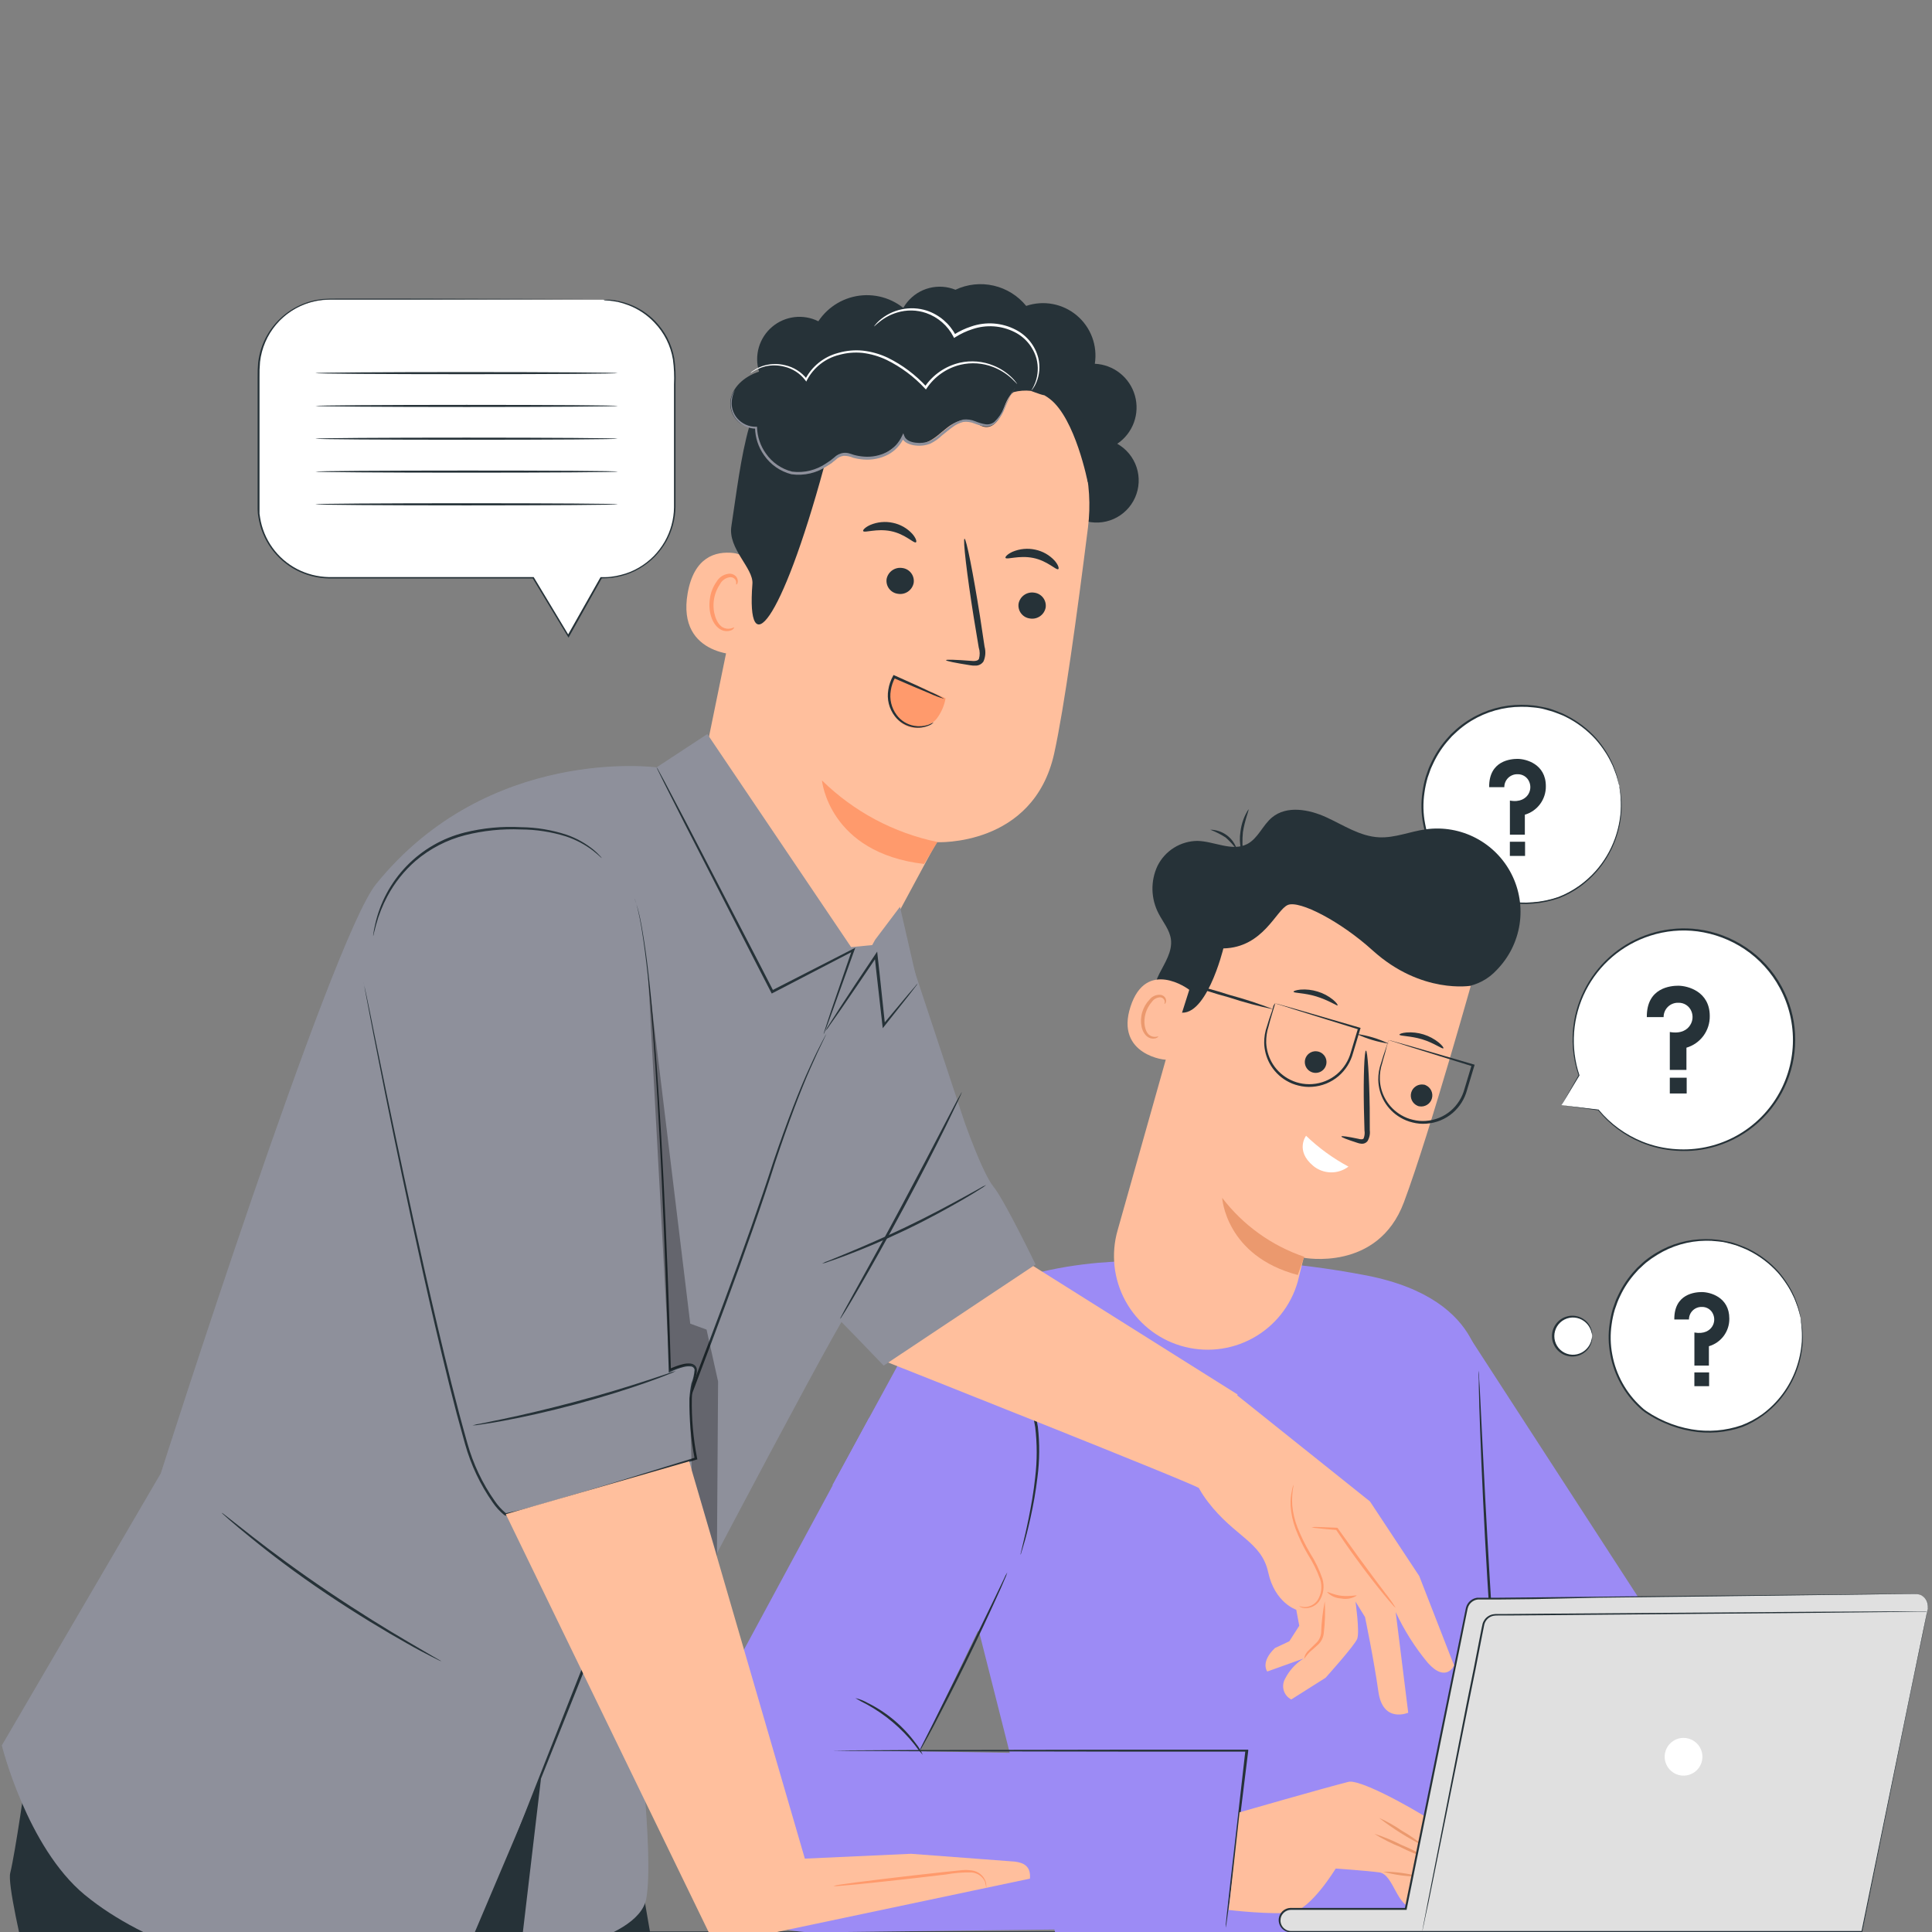 <?xml version="1.0" encoding="UTF-8"?> <svg xmlns="http://www.w3.org/2000/svg" width="300" height="300" viewBox="0 0 300 300" fill="none"><rect x="0" y="0" width="300" height="300" fill="#808080" stroke="none"/><g clip-path="url(#clip0_2412_4391)"><path d="M300.279 300.07C300.279 300.165 233.049 300.235 150.146 300.235C67.243 300.235 0 300.158 0 300.07C0 299.981 67.23 299.905 150.146 299.905C233.061 299.905 300.279 299.975 300.279 300.07Z" fill="#263238"></path><path d="M242.455 171.603L245.189 166.947C243.81 162.884 244 158.452 245.723 154.522C247.446 150.592 250.576 147.449 254.499 145.71C258.421 143.971 262.853 143.762 266.921 145.124C270.99 146.486 274.403 149.321 276.488 153.071C278.573 156.821 279.179 161.216 278.189 165.391C277.198 169.566 274.682 173.219 271.135 175.633C267.587 178.047 263.265 179.047 259.018 178.436C254.771 177.825 250.906 175.648 248.182 172.332L242.455 171.603Z" fill="white"></path><path d="M242.455 171.602L242.804 171.666L243.888 171.818L248.176 172.414C248.195 172.416 248.214 172.411 248.23 172.399C248.245 172.387 248.255 172.37 248.258 172.351C248.262 172.336 248.262 172.321 248.258 172.307L248.132 172.383C249.94 174.622 252.286 176.367 254.95 177.457C256.664 178.162 258.484 178.578 260.335 178.687C262.426 178.833 264.527 178.592 266.531 177.977C268.978 177.23 271.229 175.948 273.12 174.225C275.011 172.502 276.496 170.381 277.467 168.014C278.438 165.647 278.871 163.094 278.735 160.539C278.599 157.984 277.897 155.491 276.679 153.241C275.349 150.76 273.425 148.646 271.079 147.089C268.844 145.597 266.297 144.64 263.633 144.292C259.211 143.742 254.748 144.917 251.171 147.574C247.594 150.231 245.179 154.164 244.428 158.556C243.948 161.384 244.188 164.287 245.125 166.998V166.941C244.256 168.463 243.584 169.636 243.115 170.448L242.614 171.336C242.499 171.533 242.455 171.628 242.455 171.628C242.455 171.628 242.525 171.526 242.652 171.323L243.191 170.429L245.252 167.011C245.257 167.002 245.259 166.992 245.259 166.982C245.259 166.972 245.257 166.962 245.252 166.953C244.539 164.809 244.259 162.544 244.427 160.29C244.596 158.037 245.21 155.839 246.234 153.824C247.258 151.81 248.672 150.018 250.393 148.554C252.115 147.09 254.11 145.982 256.263 145.294C258.623 144.535 261.122 144.305 263.582 144.622C266.19 144.971 268.684 145.911 270.876 147.368C273.173 148.899 275.058 150.973 276.362 153.406C277.805 156.074 278.508 159.081 278.396 162.112C278.285 165.144 277.364 168.091 275.729 170.646C274.094 173.202 271.804 175.273 269.098 176.644C266.392 178.016 263.369 178.638 260.341 178.446C258.517 178.346 256.721 177.948 255.026 177.266C252.386 176.202 250.051 174.497 248.233 172.307C248.226 172.299 248.218 172.294 248.208 172.29C248.199 172.286 248.189 172.284 248.179 172.284C248.169 172.284 248.159 172.286 248.15 172.29C248.141 172.294 248.132 172.299 248.125 172.307C248.116 172.319 248.111 172.335 248.111 172.351C248.111 172.367 248.116 172.382 248.125 172.395L248.201 172.294L243.958 171.793L242.848 171.666L242.455 171.602Z" fill="#263238"></path><path d="M255.717 157.934H258.324C258.322 157.637 258.38 157.342 258.495 157.068C258.609 156.794 258.778 156.545 258.99 156.338C259.203 156.13 259.455 155.967 259.731 155.859C260.008 155.751 260.304 155.699 260.601 155.708C261.04 155.691 261.473 155.812 261.84 156.053C262.207 156.294 262.49 156.643 262.65 157.052C262.787 157.394 262.842 157.764 262.809 158.131C262.776 158.499 262.656 158.853 262.459 159.164C262.022 159.894 261.051 160.56 259.288 160.249V166.135H261.87V162.685C262.929 162.375 263.858 161.725 264.512 160.836C265.166 159.946 265.51 158.867 265.491 157.763C265.491 153.957 262.066 153.063 260.601 153.063C259.485 153.063 255.667 153.329 255.717 157.934Z" fill="#263238"></path><path d="M261.907 167.347H259.287V169.795H261.907V167.347Z" fill="#263238"></path><path d="M279.596 204.698C279.139 202.347 278.124 200.141 276.639 198.264C275.153 196.386 273.239 194.892 271.057 193.906C268.875 192.92 266.489 192.471 264.098 192.597C261.707 192.723 259.381 193.42 257.315 194.629C255.248 195.839 253.502 197.526 252.221 199.549C250.941 201.572 250.164 203.872 249.955 206.258C249.747 208.643 250.113 211.043 251.022 213.258C251.932 215.473 253.359 217.437 255.184 218.987C255.254 219.05 255.328 219.107 255.406 219.158C258.899 221.595 263.164 222.665 267.394 222.165C268.762 222.004 270.097 221.631 271.351 221.061C274.34 219.627 276.77 217.244 278.261 214.284C279.753 211.324 280.222 207.953 279.596 204.698Z" fill="white"></path><path d="M279.597 204.698C279.62 204.775 279.637 204.853 279.648 204.932C279.68 205.104 279.724 205.338 279.775 205.636C279.907 206.541 279.956 207.456 279.921 208.37C279.738 211.769 278.425 215.011 276.191 217.579C275.45 218.421 274.619 219.178 273.711 219.837C272.732 220.552 271.667 221.14 270.54 221.588C267.991 222.466 265.262 222.684 262.606 222.222C261.172 221.973 259.774 221.546 258.445 220.954C257.757 220.66 257.09 220.321 256.447 219.939C256.117 219.755 255.813 219.546 255.477 219.336C255.154 219.117 254.853 218.869 254.576 218.594C252.215 216.407 250.626 213.515 250.048 210.349C249.739 208.758 249.704 207.125 249.946 205.522C250.056 204.738 250.221 203.962 250.441 203.201L250.834 202.097C250.955 201.729 251.151 201.387 251.303 201.032C251.955 199.659 252.81 198.393 253.84 197.277L254.215 196.865L254.621 196.491C254.893 196.243 255.147 195.983 255.432 195.761C255.992 195.309 256.583 194.898 257.202 194.531C259.511 193.135 262.159 192.4 264.857 192.406C265.476 192.398 266.095 192.432 266.709 192.507C267.312 192.571 267.895 192.723 268.473 192.825C269.05 192.926 269.582 193.142 270.109 193.332C270.635 193.522 271.143 193.732 271.612 193.966C273.338 194.832 274.885 196.015 276.172 197.455C276.685 198.054 277.153 198.69 277.574 199.357C277.934 199.912 278.252 200.493 278.525 201.095C278.654 201.344 278.762 201.603 278.849 201.869C278.944 202.116 279.026 202.351 279.103 202.567C279.237 202.93 279.343 203.303 279.42 203.683C279.489 203.975 279.54 204.203 279.585 204.374C279.605 204.453 279.62 204.534 279.629 204.615C279.596 204.54 279.57 204.461 279.553 204.381C279.502 204.216 279.439 203.987 279.356 203.696C279.269 203.321 279.152 202.954 279.007 202.598C278.931 202.389 278.843 202.161 278.747 201.913C278.655 201.651 278.54 201.396 278.405 201.152C278.128 200.557 277.806 199.985 277.441 199.44C277.017 198.785 276.546 198.162 276.033 197.575C274.748 196.173 273.215 195.02 271.511 194.176C271.048 193.928 270.528 193.763 270.026 193.541C269.525 193.319 268.961 193.218 268.409 193.053C267.857 192.888 267.274 192.806 266.678 192.755C266.074 192.678 265.466 192.646 264.857 192.66C262.195 192.69 259.591 193.449 257.329 194.854C256.727 195.217 256.151 195.619 255.604 196.059C255.325 196.281 255.077 196.541 254.811 196.782L254.411 197.15L254.05 197.556C253.045 198.65 252.213 199.89 251.582 201.235C251.411 201.575 251.258 201.924 251.126 202.281L250.745 203.359C250.526 204.103 250.362 204.862 250.257 205.63C250.022 207.199 250.056 208.797 250.358 210.355C250.931 213.449 252.488 216.274 254.798 218.41C255.063 218.673 255.352 218.911 255.661 219.121C255.971 219.324 256.295 219.533 256.606 219.717C257.241 220.088 257.898 220.423 258.572 220.719C259.88 221.288 261.251 221.699 262.656 221.943C265.265 222.392 267.944 222.174 270.445 221.309C271.569 220.879 272.634 220.31 273.616 219.615C276.042 217.838 277.88 215.375 278.893 212.543C279.377 211.19 279.675 209.778 279.781 208.345C279.827 207.437 279.8 206.527 279.699 205.624L279.604 204.92C279.594 204.846 279.592 204.772 279.597 204.698Z" fill="#263238"></path><path d="M259.985 204.888H262.262C262.261 204.628 262.312 204.371 262.412 204.131C262.513 203.891 262.66 203.674 262.846 203.493C263.031 203.311 263.252 203.169 263.494 203.074C263.735 202.979 263.994 202.934 264.253 202.94C264.636 202.926 265.014 203.032 265.334 203.244C265.654 203.455 265.899 203.762 266.036 204.12C266.156 204.419 266.205 204.741 266.178 205.062C266.15 205.383 266.047 205.693 265.877 205.966C265.49 206.6 264.608 207.184 263.105 206.911V212.048H265.357V209.042C266.284 208.772 267.097 208.205 267.67 207.428C268.243 206.651 268.544 205.707 268.528 204.742C268.528 201.406 265.534 200.632 264.26 200.632C263.277 200.632 259.94 200.867 259.985 204.888Z" fill="#263238"></path><path d="M265.391 213.108H263.102V215.245H265.391V213.108Z" fill="#263238"></path><path d="M247.244 207.469C247.245 208.071 247.068 208.659 246.735 209.159C246.401 209.66 245.927 210.05 245.372 210.281C244.816 210.512 244.205 210.573 243.615 210.456C243.025 210.339 242.483 210.049 242.058 209.624C241.633 209.199 241.343 208.657 241.226 208.067C241.109 207.477 241.17 206.865 241.4 206.31C241.631 205.755 242.022 205.28 242.522 204.947C243.023 204.614 243.611 204.436 244.212 204.438C245.016 204.438 245.788 204.757 246.356 205.325C246.925 205.894 247.244 206.665 247.244 207.469Z" fill="white"></path><path d="M247.244 207.469C247.212 207.469 247.244 207.203 247.085 206.746C246.9 206.108 246.51 205.549 245.975 205.154C245.545 204.834 245.035 204.639 244.5 204.591C243.966 204.544 243.429 204.647 242.949 204.887C242.47 205.128 242.067 205.497 241.785 205.954C241.503 206.41 241.354 206.936 241.354 207.472C241.354 208.009 241.503 208.535 241.785 208.991C242.067 209.448 242.47 209.817 242.949 210.058C243.429 210.298 243.966 210.401 244.5 210.353C245.035 210.306 245.545 210.111 245.975 209.791C246.51 209.396 246.9 208.837 247.085 208.199C247.218 207.742 247.212 207.469 247.244 207.469C247.276 207.469 247.244 207.539 247.244 207.666C247.248 207.856 247.229 208.045 247.187 208.23C247.038 208.923 246.65 209.541 246.09 209.975C245.674 210.303 245.182 210.52 244.659 210.605C244.136 210.691 243.601 210.642 243.102 210.463C242.483 210.245 241.948 209.84 241.569 209.304C241.19 208.769 240.986 208.129 240.986 207.472C240.986 206.816 241.19 206.176 241.569 205.641C241.948 205.105 242.483 204.7 243.102 204.482C243.601 204.303 244.136 204.254 244.659 204.34C245.182 204.425 245.674 204.642 246.09 204.97C246.65 205.404 247.038 206.022 247.187 206.715C247.229 206.9 247.248 207.089 247.244 207.279C247.263 207.387 247.257 207.469 247.244 207.469Z" fill="#263238"></path><path d="M251.455 122.029C250.981 119.608 249.935 117.335 248.402 115.401C246.87 113.466 244.896 111.927 242.647 110.912C240.398 109.897 237.938 109.436 235.474 109.567C233.01 109.697 230.613 110.416 228.484 111.663C226.354 112.91 224.555 114.649 223.236 116.735C221.916 118.82 221.116 121.191 220.901 123.649C220.686 126.107 221.063 128.581 222 130.864C222.937 133.147 224.408 135.172 226.288 136.769L226.516 136.947C230.115 139.461 234.512 140.565 238.872 140.049C240.284 139.883 241.662 139.498 242.956 138.907C246.038 137.427 248.543 134.969 250.081 131.916C251.618 128.863 252.101 125.386 251.455 122.029Z" fill="white"></path><path d="M251.455 122.029C251.482 122.11 251.501 122.193 251.512 122.277C251.544 122.454 251.582 122.695 251.639 123C251.775 123.932 251.823 124.875 251.785 125.816C251.602 129.327 250.249 132.676 247.941 135.33C247.18 136.192 246.329 136.972 245.404 137.657C244.386 138.391 243.28 138.996 242.113 139.459C239.486 140.372 236.671 140.603 233.931 140.131C232.455 139.884 231.016 139.458 229.643 138.862C228.936 138.556 228.247 138.206 227.582 137.816C227.246 137.619 226.916 137.41 226.586 137.182C226.256 136.958 225.946 136.705 225.66 136.427C223.228 134.174 221.588 131.195 220.986 127.934C220.67 126.295 220.636 124.613 220.884 122.962C220.995 122.153 221.166 121.353 221.398 120.571L221.798 119.429C221.925 119.048 222.121 118.7 222.28 118.332C222.947 116.917 223.826 115.613 224.886 114.463L225.267 114.038L225.686 113.651C225.971 113.397 226.231 113.125 226.529 112.896C227.105 112.43 227.713 112.006 228.349 111.628C230.73 110.19 233.459 109.433 236.24 109.44C236.875 109.434 237.511 109.47 238.142 109.547C238.777 109.611 239.366 109.769 239.956 109.871C240.546 109.972 241.104 110.194 241.65 110.397C242.195 110.6 242.715 110.81 243.197 111.07C244.975 111.964 246.569 113.184 247.897 114.666C248.426 115.281 248.91 115.934 249.343 116.619C249.715 117.191 250.041 117.791 250.32 118.414C250.456 118.673 250.57 118.942 250.662 119.22C250.751 119.473 250.84 119.708 250.922 119.936C251.062 120.31 251.17 120.693 251.246 121.084C251.322 121.382 251.373 121.623 251.417 121.795C251.437 121.876 251.452 121.959 251.462 122.042C251.427 121.966 251.4 121.888 251.379 121.807C251.335 121.63 251.265 121.395 251.182 121.097C251.092 120.712 250.974 120.335 250.827 119.968C250.745 119.746 250.65 119.511 250.555 119.258C250.46 118.986 250.343 118.723 250.206 118.471C249.918 117.859 249.586 117.27 249.21 116.708C248.773 116.039 248.287 115.404 247.758 114.805C246.434 113.357 244.854 112.168 243.096 111.298C242.614 111.044 242.081 110.873 241.561 110.664C241.041 110.454 240.464 110.328 239.899 110.156C239.335 109.985 238.726 109.903 238.111 109.845C237.479 109.771 236.844 109.739 236.208 109.75C233.479 109.758 230.803 110.511 228.47 111.926C227.848 112.306 227.255 112.73 226.694 113.194C226.402 113.423 226.149 113.689 225.87 113.936L225.464 114.317L225.089 114.736C224.055 115.868 223.2 117.151 222.552 118.541C222.4 118.903 222.204 119.245 222.083 119.619C221.963 119.993 221.823 120.361 221.69 120.736C221.465 121.502 221.298 122.284 221.189 123.076C220.946 124.694 220.982 126.341 221.297 127.947C221.881 131.136 223.481 134.05 225.857 136.256C226.132 136.523 226.429 136.767 226.745 136.985C227.068 137.201 227.379 137.41 227.722 137.619C228.375 138.008 229.053 138.353 229.751 138.653C231.097 139.248 232.512 139.675 233.963 139.922C236.652 140.39 239.416 140.171 241.999 139.287C243.144 138.837 244.23 138.249 245.233 137.537C246.159 136.87 247.01 136.104 247.77 135.254C249.071 133.786 250.082 132.086 250.751 130.243C251.254 128.848 251.561 127.39 251.664 125.911C251.714 124.976 251.686 124.038 251.582 123.108C251.538 122.803 251.506 122.562 251.481 122.385C251.455 122.268 251.447 122.148 251.455 122.029Z" fill="#263238"></path><path d="M231.235 122.232H233.588C233.586 121.965 233.638 121.699 233.741 121.452C233.844 121.205 233.995 120.981 234.186 120.793C234.377 120.605 234.604 120.458 234.853 120.36C235.103 120.262 235.369 120.215 235.636 120.222C236.031 120.208 236.42 120.317 236.749 120.534C237.079 120.751 237.333 121.065 237.476 121.433C237.6 121.741 237.65 122.074 237.622 122.404C237.593 122.735 237.486 123.054 237.311 123.336C236.911 123.97 236.042 124.604 234.457 124.313V129.609H236.778V126.507C237.733 126.227 238.569 125.64 239.158 124.838C239.747 124.036 240.056 123.062 240.038 122.067C240.038 118.636 236.956 117.837 235.636 117.837C234.628 117.843 231.19 118.084 231.235 122.232Z" fill="#263238"></path><path d="M236.811 130.706H234.451V132.907H236.811V130.706Z" fill="#263238"></path><path d="M225.965 142.839C225.963 143.457 225.779 144.061 225.435 144.575C225.09 145.088 224.601 145.488 224.03 145.724C223.459 145.959 222.83 146.02 222.224 145.899C221.618 145.778 221.061 145.479 220.625 145.042C220.188 144.604 219.891 144.047 219.771 143.441C219.65 142.834 219.713 142.206 219.95 141.635C220.186 141.064 220.587 140.576 221.101 140.233C221.615 139.889 222.22 139.706 222.838 139.706C223.249 139.706 223.656 139.787 224.036 139.945C224.416 140.102 224.761 140.333 225.051 140.624C225.341 140.915 225.572 141.261 225.728 141.641C225.885 142.021 225.965 142.428 225.965 142.839Z" fill="white"></path><path d="M225.965 142.839C225.933 142.839 225.965 142.56 225.806 142.091C225.615 141.43 225.212 140.85 224.658 140.442C224.214 140.11 223.687 139.909 223.135 139.86C222.583 139.811 222.028 139.917 221.532 140.166C221.037 140.414 220.621 140.795 220.33 141.267C220.039 141.738 219.884 142.282 219.884 142.836C219.884 143.39 220.039 143.933 220.33 144.405C220.621 144.876 221.037 145.258 221.532 145.506C222.028 145.755 222.583 145.86 223.135 145.812C223.687 145.763 224.214 145.562 224.658 145.23C225.208 144.821 225.611 144.245 225.806 143.587C225.939 143.118 225.933 142.833 225.965 142.839C225.996 142.845 225.965 142.902 225.965 143.036C225.97 143.23 225.948 143.424 225.901 143.613C225.751 144.328 225.35 144.967 224.772 145.414C224.344 145.752 223.837 145.975 223.299 146.063C222.761 146.151 222.209 146.1 221.696 145.915C221.06 145.69 220.508 145.273 220.119 144.721C219.729 144.17 219.52 143.511 219.52 142.836C219.52 142.161 219.729 141.502 220.119 140.95C220.508 140.399 221.06 139.982 221.696 139.757C222.21 139.574 222.761 139.524 223.299 139.611C223.837 139.699 224.344 139.921 224.772 140.258C225.349 140.706 225.749 141.344 225.901 142.059C225.948 142.248 225.97 142.442 225.965 142.636C225.984 142.776 225.977 142.839 225.965 142.839Z" fill="#263238"></path><path d="M93.705 46.548H51.21C48.269 46.548 45.449 47.716 43.368 49.795C41.288 51.874 40.119 54.694 40.117 57.635V78.61C40.115 80.07 40.401 81.517 40.959 82.867C41.517 84.216 42.336 85.442 43.368 86.475C44.401 87.507 45.628 88.326 46.978 88.883C48.328 89.44 49.775 89.725 51.236 89.722H82.821L88.276 98.766L93.382 89.722H93.705C95.163 89.722 96.608 89.436 97.955 88.877C99.303 88.319 100.527 87.5 101.557 86.468C102.588 85.436 103.405 84.21 103.961 82.862C104.517 81.513 104.801 80.068 104.798 78.61V57.635C104.798 56.179 104.511 54.736 103.953 53.391C103.396 52.045 102.579 50.823 101.549 49.793C100.518 48.764 99.295 47.947 97.95 47.391C96.604 46.834 95.161 46.547 93.705 46.548Z" fill="white"></path><path d="M93.705 46.548C93.705 46.548 93.794 46.548 93.965 46.548H94.746C95.088 46.548 95.507 46.644 96.014 46.726C96.588 46.847 97.152 47.013 97.701 47.221C99.233 47.797 100.618 48.707 101.754 49.885C102.47 50.634 103.084 51.474 103.581 52.384C104.129 53.421 104.51 54.538 104.71 55.694C104.891 56.984 104.953 58.288 104.893 59.589C104.893 60.946 104.893 62.367 104.893 63.844C104.893 66.806 104.893 70.009 104.893 73.422C104.893 75.113 104.893 76.874 104.893 78.705C104.867 80.597 104.368 82.453 103.441 84.102C102.953 84.955 102.361 85.743 101.678 86.449C100.971 87.162 100.174 87.778 99.306 88.282C98.422 88.804 97.467 89.195 96.471 89.443C95.964 89.575 95.449 89.673 94.929 89.735C94.409 89.779 93.877 89.811 93.356 89.811L93.483 89.735C91.879 92.595 90.153 95.646 88.409 98.785L88.276 99.014L88.143 98.792C86.412 95.931 84.566 92.874 82.682 89.747L82.815 89.823H51.103C49.317 89.795 47.562 89.35 45.978 88.523C44.437 87.706 43.106 86.543 42.092 85.124C41.077 83.705 40.406 82.07 40.13 80.348L40.035 79.713L40.003 79.079C40.003 78.654 40.003 78.236 40.003 77.811V75.318C40.003 73.669 40.003 72.033 40.003 70.409V60.895C40.003 60.121 40.003 59.354 40.003 58.593C39.99 57.829 40.017 57.065 40.086 56.303C40.256 54.799 40.733 53.346 41.488 52.035C42.937 49.508 45.307 47.639 48.103 46.821C48.439 46.739 48.775 46.637 49.111 46.574L50.132 46.428C50.817 46.384 51.496 46.358 52.156 46.371H56.063H63.407L85.606 46.422H91.638H93.204C93.559 46.422 93.737 46.422 93.737 46.422H93.204H91.638L85.606 46.453L63.407 46.504H56.063H51.154L50.158 46.555L49.162 46.701C48.832 46.764 48.528 46.866 48.179 46.942C46.113 47.546 44.271 48.746 42.883 50.392C41.495 52.038 40.624 54.057 40.378 56.196C40.305 57.009 40.277 57.827 40.295 58.644V60.946C40.295 64.041 40.295 67.212 40.295 70.46C40.295 72.083 40.295 73.72 40.295 75.369V77.861C40.295 78.28 40.295 78.699 40.295 79.13V79.764L40.39 80.398C40.66 82.074 41.316 83.665 42.307 85.043C43.297 86.421 44.596 87.55 46.099 88.339C47.633 89.141 49.334 89.575 51.065 89.608H82.866L82.917 89.684L88.365 98.735H88.099C89.874 95.601 91.6 92.551 93.211 89.69L93.255 89.62H93.382C93.908 89.62 94.416 89.62 94.923 89.551C95.428 89.492 95.928 89.396 96.42 89.265C97.394 89.028 98.327 88.65 99.192 88.143C100.038 87.65 100.816 87.049 101.507 86.354C102.175 85.668 102.754 84.901 103.232 84.071C104.142 82.461 104.632 80.649 104.659 78.8C104.659 76.993 104.659 75.229 104.659 73.523C104.659 70.111 104.659 66.908 104.659 63.946C104.659 62.468 104.659 61.047 104.659 59.69C104.722 58.4 104.666 57.107 104.494 55.828C104.139 53.663 103.132 51.659 101.608 50.081C100.494 48.903 99.131 47.989 97.619 47.405C97.077 47.196 96.522 47.025 95.957 46.891C95.462 46.809 95.044 46.733 94.688 46.694L93.915 46.644L93.705 46.548Z" fill="#263238"></path><path d="M95.919 57.939C95.919 58.035 85.416 58.104 72.452 58.104C59.487 58.104 48.984 58.035 48.984 57.939C48.984 57.844 59.487 57.774 72.452 57.774C85.416 57.774 95.919 57.85 95.919 57.939Z" fill="#263238"></path><path d="M95.919 63.033C95.919 63.121 85.416 63.197 72.452 63.197C59.487 63.197 48.984 63.121 48.984 63.033C48.984 62.944 59.487 62.868 72.452 62.868C85.416 62.868 95.919 62.937 95.919 63.033Z" fill="#263238"></path><path d="M95.919 68.12C95.919 68.215 85.416 68.284 72.452 68.284C59.487 68.284 48.984 68.215 48.984 68.12C48.984 68.024 59.487 67.955 72.452 67.955C85.416 67.955 95.919 68.031 95.919 68.12Z" fill="#263238"></path><path d="M95.919 73.231C95.919 73.32 85.416 73.396 72.452 73.396C59.487 73.396 48.984 73.32 48.984 73.231C48.984 73.142 59.487 73.066 72.452 73.066C85.416 73.066 95.919 73.124 95.919 73.231Z" fill="#263238"></path><path d="M95.919 78.305C95.919 78.401 85.416 78.477 72.452 78.477C59.487 78.477 48.984 78.401 48.984 78.305C48.984 78.21 59.487 78.141 72.452 78.141C85.416 78.141 95.919 78.21 95.919 78.305Z" fill="#263238"></path><path d="M152.059 253.46L129.271 230.595L140.73 209.577C152.188 194.922 176.447 195.864 176.447 195.864C188.415 195.052 200.439 195.789 212.218 198.058C231.488 201.827 229.933 214.538 229.933 214.538L232.514 261.707L235.285 300.117L164.219 301.549L152.059 253.49" fill="#9C8BF5"></path><path d="M190.343 299.302L126.69 300.056C123.183 300.097 119.724 299.247 116.637 297.586C113.549 295.925 110.935 293.507 109.04 290.56C107.146 287.613 106.032 284.233 105.804 280.738C105.575 277.243 106.241 273.748 107.736 270.58L134.955 220.169L159.75 236.905L142.835 271.937L194.358 272.857L190.343 299.302Z" fill="#9C8BF5"></path><path d="M227.682 206.849L278.76 285.613L248.96 287.558C248.96 287.558 231.161 259.551 231.561 260.124C232.271 261.18 227.682 206.849 227.682 206.849Z" fill="#9C8BF5"></path><path d="M158.469 241.435C158.471 241.297 158.494 241.16 158.537 241.028C158.612 240.727 158.695 240.35 158.809 239.882C159.043 238.895 159.39 237.463 159.745 235.683C160.099 233.904 160.499 231.763 160.748 229.381C161.055 226.799 161.055 224.19 160.748 221.609C160.339 219.049 159.445 216.59 158.114 214.364C157.045 212.532 155.779 210.82 154.34 209.26C153.37 208.194 152.337 207.187 151.245 206.245C150.829 205.92 150.431 205.573 150.053 205.205C150.176 205.266 150.292 205.339 150.4 205.423C150.611 205.582 150.951 205.8 151.343 206.124C152.479 207.019 153.548 207.994 154.544 209.042C156.032 210.59 157.338 212.302 158.439 214.145C159.816 216.406 160.739 218.913 161.156 221.526C161.455 224.14 161.435 226.78 161.096 229.389C160.841 231.511 160.478 233.62 160.009 235.706C159.616 237.493 159.254 238.918 158.944 239.898C158.809 240.388 158.688 240.765 158.605 241.021C158.573 241.163 158.527 241.302 158.469 241.435Z" fill="#263238"></path><path d="M156.412 244.15C156.303 244.543 156.156 244.924 155.974 245.288C155.672 246.042 155.219 247.052 154.638 248.304C153.483 250.859 151.845 254.372 149.958 258.217C148.071 262.062 146.29 265.507 144.969 268.017C144.305 269.254 143.761 270.279 143.376 270.935C143.192 271.3 142.98 271.65 142.742 271.983C142.878 271.598 143.044 271.225 143.24 270.867C143.625 270.113 144.123 269.103 144.75 267.889L149.634 258.089C151.483 254.267 153.166 250.814 154.419 248.228C155.008 247.015 155.491 246.004 155.868 245.213C156.019 244.844 156.201 244.488 156.412 244.15Z" fill="#263238"></path><path d="M190.344 299.303C190.344 299.303 190.344 299.257 190.344 299.174C190.344 299.092 190.344 298.941 190.344 298.782C190.382 298.421 190.435 297.916 190.495 297.275C190.646 295.933 190.858 294.026 191.122 291.621C191.68 286.743 192.48 279.883 193.386 271.794L193.567 271.99H174.765L141.923 271.937L131.96 271.877L129.25 271.839H128.54H128.299C128.379 271.83 128.46 271.83 128.54 271.839H129.25L131.96 271.802L141.923 271.741L174.818 271.688H193.62H193.824V271.884C192.828 279.966 191.99 286.826 191.386 291.696C191.084 294.093 190.835 296.001 190.631 297.343C190.551 297.976 190.483 298.478 190.427 298.85L190.367 299.235C190.359 299.257 190.352 299.303 190.344 299.303Z" fill="#263238"></path><path d="M143.28 272.495C142.824 271.992 142.401 271.461 142.012 270.904C139.978 268.354 137.459 266.23 134.6 264.655C133.989 264.36 133.395 264.032 132.818 263.675C133.488 263.832 134.132 264.086 134.728 264.429C137.706 265.898 140.281 268.069 142.231 270.754C142.659 271.283 143.012 271.869 143.28 272.495Z" fill="#263238"></path><path d="M233.57 277.486C233.515 277.271 233.48 277.051 233.465 276.83C233.412 276.37 233.344 275.744 233.253 274.953C233.08 273.324 232.846 270.965 232.597 268.047C232.076 262.205 231.48 254.123 230.951 245.198C230.423 236.272 230.053 228.175 229.842 222.318C229.736 219.385 229.661 217.041 229.63 215.375C229.63 214.583 229.63 213.957 229.593 213.49C229.581 213.271 229.581 213.052 229.593 212.834C229.634 213.05 229.657 213.27 229.661 213.49C229.661 213.95 229.721 214.583 229.766 215.375C229.849 217.048 229.962 219.408 230.106 222.303C230.385 228.16 230.8 236.242 231.329 245.175C231.857 254.108 232.416 262.175 232.838 268.025C233.065 270.912 233.246 273.302 233.374 274.945C233.435 275.699 233.48 276.362 233.518 276.822C233.555 277.041 233.573 277.263 233.57 277.486Z" fill="#263238"></path><path d="M192.48 281.413C192.48 281.413 205.176 277.757 209.38 276.686C211.018 276.272 218.03 279.966 222.876 283.041C222.876 283.041 229.549 286.992 229.013 288.205C228.417 289.547 225.994 289.276 222.031 287.452C222.031 287.452 223.405 291.424 220.71 291.334C220.71 291.334 222.046 295.631 219.525 296.076C217.004 296.521 216.415 291.04 214.196 290.746C211.977 290.452 207.403 290.15 207.403 290.15C207.403 290.15 203.576 296.483 200.609 296.935C197.643 297.388 190.797 296.581 190.797 296.581L192.48 281.413Z" fill="#FFBE9D"></path><path d="M214.15 282.288C215.393 282.84 216.581 283.509 217.698 284.285C218.883 284.955 220 285.738 221.034 286.622C218.603 285.406 216.297 283.954 214.15 282.288Z" fill="#EB996E"></path><path d="M213.404 284.753C214.854 285.209 216.263 285.787 217.616 286.48C219.014 287.047 220.363 287.731 221.647 288.523C220.196 288.072 218.787 287.497 217.435 286.804C216.034 286.239 214.685 285.553 213.404 284.753Z" fill="#EB996E"></path><path d="M214.762 290.64C216.679 290.633 218.589 290.887 220.438 291.394C218.52 291.4 216.611 291.146 214.762 290.64Z" fill="#EB996E"></path><path d="M184.464 154.717C184.466 155.228 184.318 155.728 184.038 156.155C183.758 156.582 183.357 156.917 182.888 157.118C182.418 157.32 181.899 157.378 181.396 157.287C180.892 157.195 180.427 156.958 180.058 156.604C178.66 155.278 179.134 152.941 180.004 151.227C180.874 149.512 182.072 147.755 181.819 145.845C181.62 144.384 180.6 143.188 179.921 141.881C179.318 140.742 178.987 139.479 178.954 138.19C178.922 136.902 179.189 135.624 179.734 134.457C180.308 133.302 181.191 132.328 182.284 131.643C183.377 130.958 184.639 130.587 185.93 130.573C188.553 130.63 191.315 132.271 193.664 131.064C195.355 130.187 196.057 128.139 197.525 126.927C199.801 125.045 203.232 125.668 205.921 126.893C208.611 128.119 211.188 129.878 214.141 130.018C216.604 130.137 218.963 129.106 221.412 128.772C224.082 128.406 226.8 128.883 229.187 130.136C231.573 131.389 233.508 133.355 234.722 135.76C235.935 138.165 236.367 140.888 235.955 143.549C235.543 146.209 234.309 148.674 232.426 150.599C231.126 152.031 229.365 152.963 227.448 153.235" fill="#263238"></path><path d="M183.362 208.973C185.207 209.524 187.142 209.704 189.056 209.502C190.97 209.3 192.824 208.72 194.512 207.797C196.199 206.873 197.686 205.624 198.886 204.122C200.087 202.62 200.977 200.895 201.504 199.046L202.434 195.299C202.434 195.299 213.931 197.536 217.989 186.712C222.048 175.888 229.185 150.237 229.185 150.237C223.959 145.348 217.523 141.939 210.54 140.361C203.558 138.784 196.282 139.095 189.463 141.262L187.403 141.926L173.544 191.033C172.486 194.711 172.924 198.658 174.762 202.017C176.601 205.376 179.691 207.876 183.362 208.973Z" fill="#FFBE9D"></path><path d="M220.112 171.708C219.723 171.54 219.408 171.235 219.229 170.851C219.05 170.467 219.018 170.03 219.14 169.625C219.262 169.219 219.529 168.872 219.891 168.651C220.252 168.429 220.682 168.348 221.1 168.423C221.194 168.428 221.286 168.455 221.367 168.503C221.757 168.671 222.071 168.976 222.251 169.36C222.43 169.744 222.462 170.181 222.34 170.587C222.218 170.992 221.951 171.339 221.589 171.561C221.228 171.782 220.797 171.863 220.38 171.788C220.287 171.776 220.197 171.749 220.112 171.708Z" fill="#263238"></path><path d="M205.609 163.869C205.817 164.129 205.943 164.445 205.971 164.776C205.999 165.108 205.928 165.44 205.767 165.731C205.606 166.022 205.362 166.259 205.066 166.411C204.77 166.563 204.435 166.625 204.104 166.587C203.773 166.549 203.461 166.414 203.207 166.199C202.952 165.984 202.768 165.698 202.676 165.378C202.584 165.059 202.59 164.719 202.691 164.402C202.793 164.085 202.986 163.806 203.247 163.599C203.596 163.322 204.041 163.195 204.484 163.246C204.927 163.296 205.331 163.52 205.609 163.869Z" fill="#263238"></path><path d="M208.291 176.468C208.326 176.352 209.316 176.492 210.902 176.828C211.3 176.947 211.653 176.951 211.753 176.753C211.901 176.363 211.944 175.941 211.876 175.53C211.846 174.396 211.819 173.254 211.786 172.055C211.692 167.123 211.859 163.134 212.105 163.13C212.351 163.125 212.616 167.117 212.688 172.043C212.69 173.24 212.694 174.406 212.701 175.511C212.773 176.105 212.642 176.706 212.33 177.217C212.22 177.348 212.081 177.45 211.925 177.517C211.768 177.583 211.597 177.611 211.427 177.599C211.187 177.582 210.95 177.529 210.725 177.443C209.172 176.945 208.254 176.59 208.291 176.468Z" fill="#263238"></path><path d="M202.806 176.361C204.771 178.251 206.986 179.862 209.39 181.151C208.597 181.752 207.624 182.067 206.629 182.045C205.634 182.023 204.675 181.666 203.909 181.03C201.068 178.657 202.806 176.361 202.806 176.361Z" fill="white"></path><path d="M202.523 195.154C197.461 193.433 193.025 190.247 189.779 186C189.779 186 190.311 195.032 201.524 197.979L202.523 195.154Z" fill="#EB996E"></path><path d="M228.437 153.06C228.437 153.06 220.73 154.443 213.139 147.579C208.185 143.082 201.796 139.768 199.978 140.52C198.16 141.272 196.184 147.133 189.964 147.27C189.964 147.27 187.179 158.761 182.749 157.083C178.32 155.404 186.088 138.587 186.088 138.587L198.709 136.273L211.468 137.378L222.439 142.18L230.601 147.067L228.437 153.06Z" fill="#263238"></path><path d="M184.67 153.7C184.517 153.551 177.989 148.786 175.546 156.309C173.103 163.832 181.162 164.736 181.242 164.524C181.321 164.312 184.67 153.7 184.67 153.7Z" fill="#FFBE9D"></path><path d="M179.863 160.922C179.863 160.922 179.697 160.975 179.445 161.001C179.089 161.034 178.734 160.928 178.455 160.703C177.753 160.154 177.489 158.673 177.899 157.309C178.094 156.658 178.428 156.057 178.878 155.548C179.026 155.337 179.223 155.165 179.452 155.046C179.682 154.927 179.936 154.865 180.194 154.866C180.356 154.884 180.507 154.954 180.625 155.064C180.744 155.175 180.824 155.321 180.853 155.481C180.884 155.718 180.788 155.855 180.819 155.88C180.851 155.905 181.022 155.807 181.065 155.482C181.082 155.281 181.032 155.08 180.922 154.911C180.765 154.689 180.529 154.536 180.262 154.484C179.932 154.444 179.598 154.489 179.292 154.615C178.985 154.74 178.715 154.942 178.509 155.201C177.98 155.751 177.59 156.419 177.371 157.15C176.913 158.673 177.243 160.355 178.226 161.02C178.41 161.143 178.619 161.224 178.838 161.257C179.056 161.29 179.28 161.275 179.492 161.212C179.807 161.11 179.859 160.936 179.863 160.922Z" fill="#EB996E"></path><path d="M187.934 128.838C188.875 128.845 189.789 129.156 190.538 129.724C191.288 130.293 191.833 131.089 192.092 131.993C191.572 131.281 190.976 130.627 190.315 130.042C189.565 129.559 188.767 129.155 187.934 128.838Z" fill="#263238"></path><path d="M193.86 125.676C193.997 125.717 193.308 127.249 192.999 129.219C192.882 130.424 192.906 131.638 193.07 132.838C193.07 132.838 192.832 132.475 192.683 131.816C192.501 130.944 192.477 130.046 192.613 129.166C192.757 127.923 193.184 126.729 193.86 125.676Z" fill="#263238"></path><path d="M217.305 160.654C217.287 160.555 217.693 160.385 218.381 160.325C220.202 160.185 222.007 160.748 223.426 161.897C223.955 162.339 224.2 162.704 224.13 162.778C223.976 162.951 222.687 161.942 220.815 161.379C218.943 160.816 217.324 160.904 217.305 160.654Z" fill="#263238"></path><path d="M200.861 153.994C200.843 153.895 201.247 153.733 201.937 153.665C202.84 153.596 203.747 153.7 204.611 153.973C205.482 154.234 206.292 154.665 206.996 155.241C207.525 155.683 207.763 156.046 207.699 156.129C207.634 156.212 206.255 155.294 204.378 154.721C202.501 154.149 200.901 154.227 200.861 153.994Z" fill="#263238"></path><path d="M215.631 161.474C215.603 161.628 215.557 161.778 215.497 161.922C215.401 162.24 215.279 162.644 215.166 163.153C215.052 163.662 214.814 164.322 214.64 165.057C214.363 165.882 214.235 166.75 214.264 167.621C214.304 168.75 214.631 169.851 215.214 170.821C215.796 171.791 216.615 172.597 217.594 173.164C218.155 173.494 218.763 173.735 219.397 173.879C220.052 174.045 220.73 174.102 221.403 174.05C222.834 173.955 224.195 173.4 225.283 172.469C226.316 171.577 227.056 170.395 227.407 169.077C227.795 167.785 228.168 166.543 228.527 165.352L228.648 165.577L219.277 162.665L216.567 161.795L215.844 161.578L215.577 161.497C215.897 161.556 216.213 161.635 216.522 161.734L219.219 162.49L228.744 165.259L228.982 165.331L228.928 165.512C228.57 166.703 228.196 167.945 227.808 169.237C227.442 170.628 226.663 171.876 225.573 172.816C224.42 173.802 222.977 174.387 221.461 174.484C220.747 174.537 220.029 174.473 219.335 174.294C218.67 174.136 218.033 173.878 217.445 173.529C216.42 172.929 215.566 172.076 214.965 171.052C214.365 170.028 214.039 168.867 214.017 167.68C214.006 166.777 214.159 165.878 214.468 165.029C214.685 164.307 214.887 163.636 215.088 163.098C215.289 162.56 215.355 162.21 215.486 161.903C215.523 161.757 215.572 161.613 215.631 161.474Z" fill="#263238"></path><path d="M198.027 155.772C198.027 155.772 197.977 155.938 197.893 156.22L197.526 157.44C197.365 157.974 197.174 158.609 196.991 159.349C196.722 160.176 196.594 161.043 196.614 161.913C196.662 162.963 196.949 163.99 197.454 164.913C198.041 165.967 198.903 166.843 199.947 167.449C201.1 168.122 202.431 168.432 203.763 168.337C205.19 168.241 206.547 167.689 207.634 166.761C208.669 165.871 209.412 164.69 209.764 163.371C210.153 162.079 210.528 160.83 210.886 159.639L211.008 159.864L201.637 156.952L198.932 156.092L198.209 155.874L197.942 155.794C198.259 155.852 198.573 155.93 198.88 156.029L201.575 156.792L211.099 159.561L211.273 159.613L211.22 159.786C210.862 160.978 210.487 162.226 210.098 163.519C209.728 164.909 208.946 166.156 207.856 167.096C206.704 168.077 205.265 168.661 203.754 168.759C203.04 168.812 202.322 168.747 201.628 168.569C200.96 168.41 200.321 168.151 199.731 167.801C198.637 167.156 197.74 166.224 197.135 165.108C196.615 164.136 196.33 163.055 196.303 161.953C196.291 161.049 196.444 160.151 196.753 159.302C196.97 158.58 197.172 157.908 197.38 157.373C197.589 156.837 197.647 156.485 197.743 156.167C197.816 156.021 197.912 155.888 198.027 155.772Z" fill="#263238"></path><path d="M215.632 162.049C213.904 161.802 212.222 161.297 210.645 160.549C212.375 160.786 214.058 161.292 215.632 162.049Z" fill="#263238"></path><path d="M183.937 152.621C186.293 153.121 188.62 153.744 190.91 154.49C193.237 155.118 195.529 155.868 197.778 156.736C195.42 156.245 193.092 155.621 190.805 154.867C188.475 154.247 186.182 153.497 183.937 152.621Z" fill="#263238"></path><path d="M299.338 249.804L289.13 299.944H200.474C200.005 299.944 199.555 299.757 199.223 299.426C198.891 299.094 198.705 298.644 198.705 298.175C198.704 297.942 198.749 297.712 198.838 297.497C198.926 297.282 199.057 297.087 199.221 296.922C199.385 296.758 199.581 296.627 199.796 296.539C200.011 296.45 200.241 296.405 200.474 296.406H218.321L227.793 249.768C227.879 249.335 228.112 248.944 228.453 248.663C228.793 248.381 229.221 248.226 229.663 248.223L297.425 247.501C297.712 247.499 297.995 247.561 298.255 247.681C298.514 247.802 298.744 247.979 298.927 248.199C299.11 248.42 299.242 248.678 299.313 248.956C299.384 249.233 299.393 249.523 299.338 249.804Z" fill="#E0E0E0"></path><path d="M299.338 249.804C299.341 249.754 299.341 249.703 299.338 249.652C299.358 249.501 299.358 249.349 299.338 249.198C299.303 248.901 299.201 248.616 299.038 248.366C298.875 248.116 298.657 247.906 298.4 247.754C298.22 247.644 298.022 247.565 297.815 247.523C297.577 247.476 297.335 247.462 297.093 247.479H295.498L291.505 247.515L265.89 247.761L248.029 247.934L238.023 248.043L232.774 248.093H230.088C229.865 248.093 229.648 248.093 229.403 248.093C229.045 248.136 228.705 248.271 228.415 248.485C228.125 248.698 227.896 248.984 227.749 249.313C227.66 249.534 227.597 249.764 227.562 249.999L227.424 250.67C227.331 251.118 227.244 251.573 227.15 252.028C226.962 252.93 226.782 253.847 226.594 254.764C226.219 256.598 225.841 258.458 225.461 260.345C224.695 264.108 223.911 267.959 223.107 271.896C221.512 279.758 219.851 287.931 218.133 296.356L218.256 296.262H200.77C200.529 296.247 200.286 296.259 200.048 296.298C199.576 296.401 199.16 296.68 198.886 297.078C198.736 297.297 198.634 297.546 198.586 297.807C198.538 298.068 198.545 298.336 198.607 298.595C198.669 298.853 198.784 299.096 198.945 299.307C199.106 299.518 199.31 299.693 199.543 299.821C199.799 299.957 200.083 300.033 200.373 300.045H247.473H289.101H289.173V299.973C292.299 284.559 294.833 272.019 296.595 263.334L298.66 253.306C298.891 252.165 299.064 251.291 299.18 250.692C299.295 250.093 299.346 249.804 299.346 249.804L299.151 250.692L298.609 253.298C298.133 255.594 297.44 258.966 296.544 263.305C294.761 271.968 292.213 284.523 289.043 299.929L289.137 299.85H247.509H200.416C200.164 299.839 199.918 299.772 199.694 299.655C199.491 299.544 199.313 299.392 199.172 299.208C199.031 299.024 198.931 298.812 198.877 298.587C198.823 298.362 198.818 298.128 198.86 297.9C198.903 297.672 198.992 297.456 199.124 297.265C199.363 296.921 199.724 296.681 200.135 296.594C200.346 296.556 200.562 296.544 200.777 296.558H218.429V296.464L223.396 271.997C224.19 268.07 224.97 264.219 225.735 260.446C226.115 258.559 226.493 256.699 226.869 254.865C227.049 253.948 227.237 253.031 227.417 252.129C227.511 251.674 227.605 251.219 227.692 250.771L227.829 250.1C227.865 249.881 227.923 249.665 228.002 249.458C228.175 249.058 228.485 248.733 228.876 248.541C229.068 248.446 229.276 248.387 229.489 248.367C229.691 248.367 229.93 248.367 230.153 248.367H232.832L238.08 248.31L248.123 248.093L265.984 247.884L291.599 247.566L295.591 247.515H297.187C297.416 247.505 297.646 247.517 297.873 247.552C298.073 247.596 298.266 247.672 298.443 247.775C298.7 247.928 298.918 248.137 299.081 248.388C299.244 248.638 299.347 248.923 299.382 249.219C299.391 249.415 299.376 249.612 299.338 249.804Z" fill="#263238"></path><path d="M258.491 272.748C258.482 273.329 258.647 273.901 258.964 274.389C259.281 274.876 259.736 275.259 260.271 275.487C260.807 275.715 261.398 275.779 261.969 275.67C262.541 275.562 263.067 275.285 263.481 274.876C263.895 274.468 264.178 273.945 264.294 273.375C264.41 272.804 264.353 272.213 264.132 271.675C263.91 271.137 263.533 270.677 263.049 270.354C262.565 270.03 261.996 269.859 261.414 269.86C260.645 269.86 259.907 270.163 259.36 270.703C258.812 271.244 258.5 271.978 258.491 272.748Z" fill="white"></path><path d="M299.26 250.208H294.611L281.933 250.273L240.117 250.569L234.067 250.62H232.58C232.326 250.612 232.073 250.629 231.822 250.671C231.566 250.721 231.321 250.819 231.1 250.959C230.658 251.238 230.338 251.674 230.205 252.179C230.089 252.67 230.01 253.132 229.909 253.623C229.187 257.399 228.465 261.045 227.743 264.518L224.133 282.964C223.108 288.205 222.271 292.457 221.693 295.403C221.419 296.847 221.195 298.002 221.043 298.782C220.978 299.164 220.921 299.46 220.885 299.662C220.848 299.865 220.834 299.966 220.834 299.966C220.834 299.966 220.834 299.865 220.906 299.67L221.094 298.796C221.253 298.016 221.491 296.876 221.816 295.417C222.415 292.479 223.26 288.234 224.335 282.992C225.411 277.751 226.639 271.499 228.032 264.561C228.754 261.088 229.476 257.45 230.198 253.674C230.292 253.205 230.385 252.714 230.487 252.23C230.576 251.894 230.76 251.59 231.015 251.353C231.271 251.117 231.588 250.958 231.93 250.894C232.169 250.857 232.411 250.843 232.652 250.851H234.14L240.19 250.808L282.005 250.44L294.683 250.302L298.126 250.252H299.029L299.26 250.208Z" fill="#263238"></path><path d="M168.204 80.807C169.747 81.323 171.426 81.246 172.915 80.59C174.403 79.934 175.594 78.747 176.254 77.26C176.914 75.774 176.997 74.095 176.486 72.55C175.974 71.006 174.906 69.708 173.489 68.91C174.673 68.111 175.576 66.959 176.069 65.618C176.561 64.277 176.619 62.814 176.233 61.439C175.847 60.063 175.037 58.844 173.919 57.955C172.8 57.065 171.43 56.551 170.003 56.485C170.222 55.1 170.081 53.683 169.591 52.369C169.102 51.055 168.281 49.89 167.209 48.986C166.137 48.083 164.85 47.471 163.473 47.211C162.095 46.951 160.674 47.051 159.346 47.502C158.059 45.916 156.277 44.808 154.287 44.353C152.296 43.898 150.21 44.123 148.362 44.992C147.075 44.471 145.655 44.376 144.31 44.719C142.964 45.063 141.765 45.828 140.885 46.903C140.006 47.977 139.494 49.305 139.423 50.692C139.352 52.078 139.727 53.451 140.492 54.61" fill="#263238"></path><path d="M168.942 81.898C169.813 74.98 168.047 67.987 163.993 62.314C159.94 56.64 153.898 52.702 147.071 51.285L145.67 50.994C130.316 48.72 119.822 60.488 117.972 75.888L106.896 130.013L126.355 163.991L139.304 142.142L145.432 130.774C145.432 130.774 160.456 131.562 163.691 117.01C165.25 109.957 167.269 95.237 168.942 81.898Z" fill="#FFBF9D"></path><path d="M145.57 130.744C138.798 129.344 132.571 126.025 127.633 121.183C127.633 121.183 128.68 132.434 143.499 134.157L145.57 130.744Z" fill="#FF9A6C"></path><path d="M162.368 94.355C162.26 94.899 161.944 95.38 161.486 95.694C161.029 96.008 160.467 96.131 159.92 96.037C159.651 96.003 159.391 95.916 159.156 95.78C158.921 95.644 158.716 95.462 158.552 95.245C158.388 95.029 158.27 94.781 158.204 94.518C158.138 94.255 158.125 93.981 158.167 93.712C158.276 93.169 158.593 92.69 159.05 92.376C159.507 92.062 160.068 91.938 160.614 92.03C160.883 92.065 161.143 92.153 161.377 92.289C161.611 92.426 161.816 92.607 161.98 92.824C162.143 93.04 162.262 93.287 162.328 93.55C162.395 93.813 162.408 94.087 162.368 94.355Z" fill="#263238"></path><path d="M164.328 88.375C164.013 88.594 162.681 87.091 160.444 86.639C158.208 86.188 156.323 86.953 156.137 86.631C156.047 86.486 156.412 86.05 157.236 85.677C158.346 85.208 159.574 85.093 160.752 85.35C161.916 85.591 162.973 86.194 163.774 87.071C164.352 87.743 164.473 88.285 164.328 88.375Z" fill="#263238"></path><path d="M141.873 90.525C141.765 91.067 141.45 91.546 140.994 91.86C140.539 92.174 139.979 92.298 139.434 92.205C139.165 92.172 138.905 92.086 138.67 91.951C138.435 91.816 138.229 91.635 138.065 91.419C137.901 91.204 137.782 90.957 137.715 90.695C137.648 90.432 137.634 90.159 137.674 89.891C137.783 89.347 138.1 88.867 138.556 88.552C139.012 88.237 139.572 88.111 140.12 88.201C140.389 88.234 140.649 88.322 140.884 88.458C141.119 88.594 141.324 88.775 141.488 88.992C141.651 89.209 141.77 89.456 141.836 89.719C141.902 89.983 141.915 90.257 141.873 90.525Z" fill="#263238"></path><path d="M142.226 84.21C141.912 84.429 140.58 82.926 138.343 82.475C136.106 82.023 134.224 82.796 134.035 82.466C133.945 82.321 134.31 81.885 135.135 81.513C136.245 81.043 137.473 80.928 138.65 81.185C139.814 81.426 140.872 82.028 141.672 82.906C142.251 83.578 142.379 84.119 142.226 84.21Z" fill="#263238"></path><path d="M146.904 102.507C146.877 102.39 148.363 102.431 150.672 102.611C151.262 102.669 151.823 102.669 152.008 102.314C152.177 101.733 152.166 101.114 151.977 100.539C151.727 99.044 151.467 97.477 151.197 95.837C150.131 89.145 149.497 83.692 149.77 83.657C150.042 83.621 151.113 89.001 152.171 95.695C152.413 97.341 152.65 98.888 152.881 100.413C153.094 101.178 153.033 101.994 152.709 102.719C152.583 102.903 152.418 103.055 152.225 103.165C152.033 103.275 151.817 103.34 151.596 103.354C151.26 103.377 150.922 103.355 150.591 103.289C148.292 102.925 146.884 102.644 146.904 102.507Z" fill="#263238"></path><path d="M117.362 90.566C117.457 90.028 117.441 89.476 117.316 88.944C117.19 88.411 116.958 87.91 116.633 87.471C116.307 87.031 115.896 86.662 115.424 86.387C114.951 86.112 114.428 85.936 113.885 85.87C111.111 85.562 107.767 86.478 106.778 92.125C105.022 102.159 115.456 101.854 115.524 101.567C115.592 101.279 116.662 94.772 117.362 90.566Z" fill="#FFBF9D"></path><path d="M114 97.409C114 97.409 113.806 97.502 113.487 97.589C113.039 97.691 112.569 97.618 112.172 97.386C111.211 96.775 110.589 94.974 110.854 93.159C110.976 92.292 111.295 91.466 111.785 90.741C111.931 90.443 112.149 90.187 112.418 89.993C112.687 89.799 113 89.675 113.328 89.631C113.535 89.605 113.743 89.652 113.919 89.764C114.094 89.875 114.225 90.045 114.289 90.242C114.357 90.549 114.276 90.74 114.33 90.761C114.384 90.782 114.574 90.633 114.562 90.207C114.552 89.949 114.454 89.703 114.283 89.51C114.044 89.252 113.714 89.097 113.363 89.079C112.937 89.089 112.521 89.209 112.155 89.426C111.788 89.643 111.484 89.951 111.27 90.319C110.703 91.121 110.342 92.051 110.222 93.027C109.932 95.063 110.631 97.135 112.01 97.81C112.267 97.936 112.549 98.002 112.835 98.004C113.121 98.006 113.404 97.944 113.663 97.822C113.939 97.654 114.031 97.435 114 97.409Z" fill="#FF9A6C"></path><path d="M164.982 59.449C164.951 59.182 164.892 58.918 164.807 58.663C164.423 57.728 163.83 56.894 163.072 56.225C162.314 55.557 161.412 55.072 160.436 54.808C159.433 53.995 158.368 53.261 157.251 52.612C156.795 51.174 155.979 49.877 154.881 48.843C153.783 47.809 152.438 47.072 150.976 46.703C149.513 46.334 147.981 46.344 146.523 46.733C145.066 47.122 143.732 47.877 142.648 48.926L141.382 48.869C140.46 47.834 139.314 47.023 138.03 46.501C136.746 45.979 135.359 45.758 133.977 45.856C132.594 45.955 131.253 46.369 130.056 47.068C128.859 47.767 127.838 48.731 127.073 49.886C125.921 49.312 124.627 49.089 123.35 49.244C122.072 49.399 120.869 49.926 119.888 50.759C118.908 51.591 118.193 52.694 117.833 53.928C117.473 55.164 117.483 56.477 117.863 57.706C115.855 58.359 113.952 59.821 113.484 61.871C113.016 63.922 114.42 66.085 116.344 66.243C115.003 70.938 114.345 76.669 113.568 81.709C113.013 85.23 117.029 88.232 116.834 90.659C115.871 103.074 121.219 97.217 127.95 72.517C128.241 72.378 128.536 72.222 128.844 72.046C129.465 71.685 129.716 71.11 130.287 70.67C130.857 70.23 131.911 70.556 132.735 70.811C134.166 71.228 135.697 71.14 137.071 70.561C138.444 69.983 139.577 68.949 140.278 67.634C140.788 68.89 142.523 69.197 143.816 68.704C145.109 68.211 146.054 67.192 147.133 66.367C148.211 65.542 149.631 64.913 150.912 65.371C151.621 65.626 152.221 66.21 152.974 66.298C154.312 66.455 155.264 65.056 155.719 63.8C156.112 62.747 156.518 61.527 157.382 60.889C158.256 60.663 159.163 60.595 160.06 60.691C160.55 60.854 161.025 61.062 161.485 61.199C161.711 61.278 161.942 61.34 162.178 61.383C162.467 61.55 162.746 61.737 163.011 61.941C166.986 64.984 168.911 74.91 168.911 74.91C170.448 69.206 168.309 63.734 164.982 59.449Z" fill="#263238"></path><path d="M135.73 50.686C135.73 50.686 135.775 50.593 135.899 50.442C136.078 50.224 136.272 50.018 136.479 49.826C137.473 48.932 138.684 48.314 139.992 48.035C141.3 47.756 142.658 47.826 143.93 48.237C145.859 48.887 147.461 50.257 148.401 52.062L148.102 51.98C148.953 51.432 149.872 50.998 150.835 50.688C151.958 50.303 153.147 50.15 154.331 50.238C155.515 50.327 156.669 50.656 157.722 51.204C158.588 51.645 159.35 52.267 159.956 53.028C160.561 53.788 160.997 54.67 161.234 55.613C161.537 56.885 161.423 58.22 160.908 59.422C160.773 59.756 160.596 60.072 160.383 60.364C160.236 60.553 160.157 60.645 160.14 60.64C160.122 60.636 160.444 60.226 160.762 59.397C161.2 58.215 161.265 56.928 160.95 55.709C160.705 54.82 160.277 53.993 159.692 53.28C159.107 52.567 158.38 51.985 157.556 51.571C156.544 51.059 155.441 50.755 154.31 50.678C153.179 50.6 152.044 50.751 150.972 51.12C150.047 51.42 149.164 51.835 148.343 52.355L148.148 52.481L148.046 52.281C147.161 50.566 145.653 49.254 143.832 48.614C142.369 48.107 140.783 48.078 139.302 48.531C138.314 48.825 137.393 49.31 136.591 49.958C136.021 50.398 135.759 50.704 135.73 50.686Z" fill="white"></path><path d="M116.494 57.977C116.494 57.977 116.541 57.967 116.614 57.851C116.688 57.736 116.828 57.664 117.013 57.532C117.559 57.16 118.165 56.885 118.805 56.721C119.816 56.467 120.873 56.461 121.887 56.705C123.24 57.004 124.448 57.766 125.302 58.858L125.019 58.921C125.538 57.908 126.268 57.016 127.158 56.305C128.048 55.594 129.078 55.08 130.182 54.796C131.415 54.44 132.704 54.321 133.982 54.447C135.325 54.598 136.634 54.971 137.856 55.55C140.127 56.668 142.169 58.201 143.876 60.07L143.568 60.097C144.848 58.191 146.804 56.843 149.041 56.324C150.791 55.929 152.62 56.085 154.279 56.769C155.362 57.209 156.348 57.859 157.178 58.682C157.394 58.899 157.594 59.13 157.778 59.374C157.906 59.544 157.968 59.637 157.952 59.641C157.937 59.644 157.666 59.317 157.082 58.77C156.245 58.003 155.271 57.4 154.212 56.99C152.597 56.362 150.83 56.24 149.144 56.639C147.007 57.155 145.14 58.452 143.913 60.276L143.777 60.48L143.606 60.303C141.916 58.481 139.906 56.984 137.675 55.887C136.496 55.324 135.233 54.955 133.935 54.796C132.709 54.671 131.471 54.778 130.285 55.112C129.231 55.376 128.244 55.86 127.388 56.53C126.532 57.2 125.827 58.043 125.317 59.003L125.199 59.252L125.035 59.033C124.235 57.989 123.102 57.251 121.824 56.942C120.851 56.687 119.831 56.667 118.849 56.885C118.003 57.1 117.204 57.47 116.494 57.977Z" fill="white"></path><path d="M157.639 60.256C157.563 60.377 157.478 60.492 157.385 60.601C157.163 60.942 156.966 61.3 156.798 61.672C156.559 62.154 156.3 62.772 155.984 63.502C155.657 64.352 155.149 65.12 154.496 65.755C154.059 66.104 153.502 66.266 152.947 66.206C152.375 66.117 151.816 65.965 151.278 65.752C150.741 65.529 150.155 65.449 149.577 65.519C148.966 65.674 148.393 65.953 147.894 66.338C147.353 66.723 146.827 67.178 146.272 67.614C145.738 68.135 145.123 68.566 144.453 68.893C143.709 69.181 142.905 69.277 142.115 69.173C141.703 69.129 141.302 69.018 140.928 68.843C140.51 68.66 140.18 68.322 140.009 67.9L140.383 67.916C139.87 69.072 138.983 70.022 137.864 70.612C136.693 71.207 135.379 71.464 134.07 71.356C133.527 71.313 132.99 71.219 132.465 71.077C132.009 70.874 131.513 70.773 131.014 70.781C130.539 70.84 130.098 71.06 129.766 71.404C129.372 71.737 128.954 72.039 128.515 72.309C126.874 73.446 124.865 73.922 122.888 73.642C121.155 73.202 119.641 72.145 118.631 70.669C117.753 69.425 117.269 67.946 117.243 66.424L117.39 66.564C116.802 66.562 116.221 66.43 115.69 66.179C115.158 65.928 114.688 65.564 114.312 65.112C113.863 64.556 113.577 63.887 113.487 63.179C113.397 62.47 113.505 61.751 113.8 61.101C113.859 60.975 113.926 60.852 114 60.735L114.089 60.616C113.769 61.255 113.607 61.962 113.614 62.676C113.631 63.514 113.939 64.321 114.484 64.958C114.843 65.374 115.288 65.706 115.788 65.933C116.289 66.159 116.833 66.274 117.382 66.269L117.523 66.238L117.555 66.379C117.602 67.836 118.082 69.246 118.933 70.429C119.903 71.821 121.342 72.816 122.987 73.232C124.866 73.474 126.768 73.007 128.322 71.923C128.747 71.666 129.148 71.373 129.522 71.046C129.921 70.643 130.446 70.387 131.01 70.32C131.293 70.293 131.579 70.319 131.852 70.397L132.598 70.635C133.098 70.771 133.609 70.859 134.125 70.898C135.358 71.003 136.595 70.762 137.699 70.203C138.223 69.923 138.7 69.561 139.111 69.131C139.495 68.707 139.814 68.227 140.057 67.708L140.266 67.274L140.432 67.724C140.674 68.371 141.464 68.658 142.2 68.742C142.925 68.84 143.664 68.755 144.348 68.496C144.988 68.188 145.574 67.779 146.084 67.285C146.638 66.848 147.166 66.401 147.731 66.012C148.276 65.602 148.899 65.31 149.561 65.152C150.197 65.078 150.842 65.168 151.434 65.412C151.947 65.629 152.483 65.787 153.031 65.882C153.273 65.917 153.519 65.902 153.754 65.838C153.99 65.774 154.21 65.663 154.401 65.512C155.034 64.913 155.534 64.186 155.866 63.38C156.205 62.678 156.483 62.072 156.747 61.592C156.941 61.219 157.169 60.865 157.428 60.533C157.489 60.434 157.559 60.341 157.639 60.256Z" fill="#8E909B"></path><path d="M4.042 275.895C4.042 275.895 2.388 287.613 1.588 290.843C0.788 294.073 9.182 325.032 9.182 325.032L101.71 304.48L96.903 276.675L46.386 259.709L4.042 275.895Z" fill="#263238"></path><path d="M160.038 196.332L192.179 216.542C192.179 216.542 185.623 231.27 186.201 231.099C186.778 230.929 137.717 211.495 137.717 211.495L160.038 196.332Z" fill="#FFBF9D"></path><path d="M191.588 216.248L212.728 233.142L220.38 244.728L225.788 258.608C225.788 258.608 224.571 261.392 221.714 258.208C219.717 255.807 218.04 253.157 216.724 250.325L218.668 265.949C218.668 265.949 214.731 267.662 214.035 262.681C213.338 257.699 211.958 251.089 211.958 251.089L210.483 248.701C210.483 248.701 211.158 253.431 210.745 254.48C210.332 255.53 205.831 260.526 205.831 260.526L200.508 263.892C200.233 263.752 199.989 263.557 199.789 263.321C199.59 263.085 199.44 262.811 199.348 262.517C199.256 262.222 199.224 261.911 199.254 261.604C199.284 261.296 199.375 260.998 199.521 260.726C200.175 259.418 201.174 258.315 202.412 257.536L196.781 259.552C196.781 259.552 195.65 258.138 197.972 255.91L200.203 254.858L201.749 252.447L201.282 249.961C201.282 249.961 197.954 248.894 196.924 244.144C195.894 239.395 191.719 238.635 187.57 233.212C183.421 227.789 185.331 224.473 185.331 224.473L191.588 216.248Z" fill="#FFBF9D"></path><path d="M200.888 230.526C200.662 231.595 200.587 232.689 200.664 233.779C200.777 234.957 201.053 236.114 201.484 237.216C202.025 238.568 202.668 239.876 203.405 241.131C204.208 242.38 204.857 243.722 205.337 245.128C205.524 245.725 205.572 246.356 205.479 246.975C205.386 247.593 205.153 248.182 204.798 248.697C204.537 249.033 204.198 249.301 203.81 249.477C203.423 249.653 202.999 249.733 202.574 249.709C202.349 249.691 202.129 249.631 201.926 249.532C201.783 249.476 201.723 249.409 201.729 249.394C202.008 249.476 202.295 249.528 202.585 249.549C202.971 249.541 203.35 249.444 203.692 249.267C204.035 249.09 204.333 248.837 204.562 248.527C204.874 248.044 205.074 247.498 205.148 246.929C205.222 246.36 205.169 245.781 204.992 245.234C204.494 243.87 203.847 242.565 203.062 241.342C202.322 240.072 201.687 238.742 201.165 237.368C200.737 236.228 200.482 235.031 200.407 233.816C200.361 232.999 200.435 232.18 200.628 231.385C200.663 231.085 200.751 230.795 200.888 230.526Z" fill="#FF9A6C"></path><path d="M216.72 249.667C216.513 249.515 216.331 249.333 216.18 249.125C215.855 248.764 215.399 248.23 214.843 247.552C213.736 246.208 212.251 244.309 210.69 242.162C209.434 240.448 208.322 238.834 207.453 237.523L207.595 237.579C206.386 237.484 205.399 237.398 204.715 237.311C204.351 237.299 203.989 237.244 203.637 237.146C203.997 237.095 204.361 237.084 204.723 237.115L207.622 237.226L207.689 237.252L207.739 237.324L211.028 241.897C212.596 244.046 214.04 245.964 215.086 247.354C215.677 248.09 216.223 248.863 216.72 249.667Z" fill="#FF9A6C"></path><path d="M210.667 247.761C209.959 248.219 209.1 248.381 208.274 248.213C207.438 248.182 206.646 247.827 206.067 247.223C206.114 247.104 207.064 247.659 208.342 247.798C209.62 247.938 210.657 247.654 210.667 247.761Z" fill="#FF9A6C"></path><path d="M205.715 248.634C205.804 250.305 205.75 251.98 205.553 253.641C205.468 254.337 205.13 254.977 204.603 255.44C204.157 255.87 203.737 256.189 203.41 256.493C203.073 256.83 202.773 257.203 202.514 257.603C202.564 257.091 202.81 256.617 203.199 256.281C203.508 255.935 203.93 255.59 204.33 255.168C204.781 254.757 205.068 254.197 205.14 253.591C205.198 251.926 205.39 250.268 205.715 248.634Z" fill="#FF9A6C"></path><path d="M0.282 271.03L24.966 228.78C24.966 228.78 51.391 145.938 58.388 137.289C75.857 115.665 101.957 119.156 101.957 119.156L109.833 113.983L132.484 147.55C132.484 147.55 128.861 156.604 128.675 158.295C128.49 159.986 85.734 271.731 85.734 271.731L69.891 309.072C69.891 309.072 32.748 310.311 13.156 294.229C4.196 286.832 0.282 271.03 0.282 271.03Z" fill="#8E909B"></path><path d="M135.888 145.928L139.749 140.805L142.59 153.183L139.749 169.5C139.749 169.5 135.749 197.367 131.84 203.317C127.932 209.267 98.752 265.111 98.752 265.111C98.752 265.111 101.612 287.903 100.353 294.824C99.094 301.744 80.713 304.078 80.713 304.078L83.969 276.471L83.58 257.155L115.351 187.611L127.872 160.569L135.888 145.928Z" fill="#8E909B"></path><path d="M111.74 163.786C111.463 164.49 126.025 195.991 126.025 195.991C126.025 195.991 126.048 200.881 127.697 202.343C129.346 203.805 137.213 212.05 137.213 212.05L160.803 196.348C160.803 196.348 155.953 186.305 154.259 184.254C152.566 182.203 149.734 174.114 149.734 174.114L140.514 146.256L124.416 147.822L111.74 163.786Z" fill="#8E909B"></path><path d="M127.883 160.599C127.894 160.516 127.914 160.434 127.944 160.355L128.161 159.663C128.382 159.02 128.647 158.136 129.037 156.994C129.833 154.672 130.948 151.413 132.315 147.464L132.55 147.667L120.022 154.179L119.838 154.277L119.739 154.093C118.91 152.479 118.042 150.799 117.158 149.082C112.934 140.838 109.116 133.38 106.331 127.935L103.09 121.511L102.228 119.748C102.121 119.547 102.028 119.339 101.949 119.125C102.084 119.311 102.202 119.508 102.303 119.715C102.538 120.141 102.845 120.708 103.236 121.429C104.05 122.973 105.187 125.121 106.591 127.803C109.405 133.233 113.267 140.666 117.528 148.892C118.413 150.61 119.281 152.289 120.109 153.904L119.833 153.808L132.425 147.365L132.809 147.164L132.66 147.569C131.249 151.503 130.079 154.741 129.246 157.046L128.285 159.66L128.015 160.339C127.932 160.522 127.892 160.605 127.883 160.599Z" fill="#263238"></path><path d="M142.488 152.711C142.393 152.891 142.278 153.06 142.146 153.215L141.11 154.567L137.341 159.323L137.07 159.664L137.023 159.229C136.751 156.814 136.429 153.991 136.088 150.973C135.992 150.095 135.898 149.225 135.805 148.396L136.187 148.484C133.954 151.801 131.969 154.709 130.54 156.783L128.829 159.217C128.646 159.521 128.432 159.806 128.193 160.068C128.343 159.737 128.524 159.42 128.734 159.123L130.332 156.623C131.708 154.503 133.646 151.565 135.893 148.236L136.208 147.762L136.267 148.326C136.356 149.131 136.455 150.025 136.553 150.911C136.876 153.924 137.172 156.745 137.431 159.171L137.113 159.077L141.025 154.405L142.141 153.118C142.241 152.97 142.358 152.833 142.488 152.711Z" fill="#263238"></path><path d="M149.351 169.574C149.351 169.574 149.316 169.713 149.214 169.959C149.112 170.204 148.918 170.594 148.731 171.015C148.3 171.935 147.662 173.257 146.867 174.877C145.263 178.129 142.994 182.584 140.38 187.454C137.766 192.324 135.311 196.681 133.489 199.808C132.582 201.37 131.843 202.648 131.307 203.501L130.695 204.462C130.627 204.581 130.547 204.693 130.456 204.796C130.491 204.663 130.546 204.537 130.62 204.421L131.167 203.392L133.236 199.633C135.006 196.46 137.405 192.108 140.015 187.222C142.625 182.336 144.936 177.921 146.6 174.714L148.585 170.915L149.179 169.876C149.226 169.769 149.284 169.668 149.351 169.574Z" fill="#263238"></path><path d="M153.13 183.999C152.846 184.239 152.539 184.452 152.214 184.634C151.609 185.028 150.721 185.569 149.621 186.21C147.382 187.501 144.307 189.225 140.777 190.916C137.247 192.608 133.962 193.964 131.562 194.871C130.362 195.325 129.385 195.676 128.7 195.9C128.353 196.035 127.996 196.14 127.632 196.216C127.963 196.028 128.313 195.875 128.677 195.761L131.484 194.607C133.852 193.626 137.098 192.238 140.625 190.554C144.152 188.869 147.261 187.194 149.509 185.967L152.163 184.501C152.469 184.304 152.793 184.136 153.13 183.999Z" fill="#263238"></path><path d="M75.377 297.386C75.377 297.386 75.414 297.254 75.502 297.02L75.889 295.977L77.428 291.989L83.169 277.35C88.028 264.986 94.785 247.943 102.138 229.053C109.491 210.163 116.027 193.021 120.089 180.372C122.231 174.08 124.178 169.069 125.746 165.694C126.508 163.998 127.152 162.7 127.605 161.841L128.129 160.858C128.186 160.744 128.249 160.634 128.319 160.527L128.165 160.875L127.686 161.872C127.254 162.752 126.637 164.06 125.893 165.76C124.385 169.147 122.473 174.167 120.374 180.465C116.379 193.157 109.831 210.285 102.563 229.223C95.295 248.16 88.409 265.14 83.484 277.47L77.65 292.055L76.054 296.014L75.623 297.042C75.441 297.264 75.377 297.386 75.377 297.386Z" fill="#263238"></path><path d="M68.524 257.959C68.524 257.959 68.382 257.916 68.133 257.798L67.057 257.262C66.128 256.792 64.805 256.112 63.17 255.172C59.92 253.353 55.494 250.699 50.745 247.513C45.995 244.328 41.923 241.224 39.028 238.848C37.58 237.676 36.423 236.704 35.636 236.021C35.276 235.697 34.986 235.431 34.741 235.221C34.497 235.012 34.438 234.934 34.45 234.915C34.574 234.982 34.691 235.061 34.8 235.151C35.05 235.351 35.361 235.595 35.747 235.889L39.216 238.616C42.148 240.901 46.272 243.978 51.014 247.165C55.755 250.352 60.104 253.032 63.317 254.908L67.109 257.127C67.519 257.374 67.868 257.569 68.141 257.722C68.278 257.785 68.406 257.865 68.524 257.959Z" fill="#263238"></path><path d="M93.457 133.253C93.418 133.262 92.998 132.819 92.106 132.11C90.835 131.136 89.41 130.382 87.89 129.879C85.619 129.17 83.255 128.805 80.877 128.797C77.959 128.675 75.039 128.977 72.208 129.691C69.391 130.415 66.775 131.769 64.558 133.651C62.764 135.207 61.27 137.08 60.151 139.175C59.397 140.59 58.805 142.086 58.386 143.634C58.085 144.732 57.949 145.381 57.949 145.381C57.94 145.228 57.953 145.075 57.988 144.926C58.037 144.627 58.096 144.185 58.235 143.626C58.986 140.18 60.683 137.013 63.135 134.479C65.588 131.945 68.698 130.145 72.117 129.282C74.986 128.566 77.945 128.283 80.898 128.445C83.311 128.472 85.706 128.869 87.998 129.624C89.531 130.157 90.957 130.957 92.211 131.988C92.547 132.271 92.865 132.575 93.163 132.898C93.271 133.008 93.369 133.127 93.457 133.253Z" fill="#263238"></path><path d="M56.421 152.435C56.421 152.435 65.834 201.349 72.334 224.075C74.321 231.017 77.963 235.083 78.54 235.12C80.048 235.222 108.049 226.47 108.049 226.47C108.049 226.47 106.34 217.701 107.742 213.95C109.145 210.198 103.955 212.795 103.955 212.795C103.955 212.795 102.439 150.265 98.512 139.563" fill="#8E909B"></path><path d="M98.536 139.558C98.536 139.558 98.719 140.012 98.983 140.903C99.246 141.793 99.537 143.139 99.821 144.899C100.428 148.41 101.024 153.582 101.545 160.09C102.63 173.106 103.565 191.467 104.176 212.787L103.882 212.613C104.57 212.276 105.291 212.013 106.034 211.83C106.423 211.729 106.827 211.698 107.227 211.738C107.449 211.764 107.661 211.848 107.842 211.981C108.025 212.136 108.149 212.351 108.191 212.588C108.229 213.001 108.172 213.417 108.024 213.805C107.903 214.187 107.794 214.516 107.702 214.883C107.547 215.623 107.455 216.375 107.426 217.13C107.368 220.252 107.643 223.371 108.247 226.434L108.287 226.615L108.107 226.655L96.214 230.344C92.76 231.392 89.35 232.422 85.98 233.443C84.291 233.933 82.618 234.42 80.932 234.853C80.515 234.945 80.091 235.04 79.666 235.134C79.452 235.198 79.234 235.246 79.013 235.279L78.675 235.354C78.589 235.373 78.323 235.292 78.268 235.23C77.591 234.668 76.996 234.015 76.501 233.288C74.567 230.526 73.116 227.457 72.208 224.211C71.78 222.656 71.352 221.101 70.924 219.546C70.528 217.984 70.124 216.424 69.746 214.949C66.734 202.799 64.37 191.783 62.422 182.532C60.474 173.28 58.994 165.763 57.983 160.577C57.49 157.989 57.108 155.97 56.843 154.593C56.695 153.925 56.627 153.396 56.557 153.007C56.487 152.619 56.44 152.481 56.44 152.481C56.44 152.481 56.48 152.661 56.557 153.007C56.634 153.353 56.752 153.888 56.906 154.58C57.212 155.955 57.6 157.964 58.124 160.545C59.185 165.729 60.718 173.226 62.697 182.47C64.676 191.715 67.08 202.722 70.104 214.853C70.498 216.366 70.889 217.904 71.29 219.448C71.691 220.993 72.146 222.558 72.574 224.113C73.471 227.318 74.908 230.346 76.823 233.068C77.291 233.753 77.847 234.373 78.478 234.911C78.505 234.935 78.538 234.953 78.572 234.964C78.572 234.964 78.572 234.964 78.667 234.943L78.95 234.88C79.157 234.847 79.361 234.802 79.563 234.744C79.98 234.652 80.396 234.559 80.821 234.465C82.489 234.028 84.163 233.541 85.852 233.05C89.223 232.071 92.632 231.041 96.087 229.993L108.022 226.311L107.877 226.55C107.272 223.455 106.998 220.306 107.06 217.154C107.099 216.37 107.202 215.592 107.368 214.825C107.634 214.144 107.797 213.426 107.852 212.696C107.827 212.55 107.751 212.418 107.638 212.322C107.525 212.227 107.381 212.174 107.233 212.174C106.882 212.143 106.529 212.171 106.187 212.258C105.476 212.434 104.785 212.684 104.126 213.004L103.851 213.14L103.839 212.829C103.23 191.516 102.392 173.15 101.376 160.144C100.867 153.658 100.309 148.469 99.743 144.957C99.485 143.2 99.186 141.855 98.97 140.955C98.87 140.507 98.748 140.179 98.688 139.945C98.627 139.711 98.536 139.558 98.536 139.558Z" fill="#263238"></path><path d="M104.948 212.887C104.572 213.097 104.177 213.273 103.77 213.413C103.013 213.721 101.88 214.154 100.48 214.647C97.681 215.64 93.776 216.887 89.408 218.055C85.039 219.223 81.027 220.098 78.109 220.631C76.651 220.897 75.465 221.094 74.648 221.201C74.225 221.282 73.796 221.328 73.366 221.338C73.776 221.207 74.197 221.114 74.624 221.058L78.056 220.354C80.95 219.752 84.935 218.826 89.305 217.665C93.675 216.505 97.573 215.301 100.387 214.379L103.715 213.277C104.115 213.115 104.527 212.985 104.948 212.887Z" fill="#263238"></path><path d="M78.541 235.12L111.016 302.034L127.8 298.306L107.017 226.914L78.541 235.12Z" fill="#FFBF9D"></path><path d="M124.077 288.646L141.456 287.855L157.521 289.063C159.027 289.231 160.093 289.836 159.925 291.713L111.006 302.034L109.122 293.552L124.077 288.646Z" fill="#FFBF9D"></path><path d="M153.155 293.143C153.101 292.819 153.03 292.499 152.941 292.184C152.756 291.783 152.466 291.439 152.103 291.188C151.739 290.936 151.316 290.786 150.875 290.754C149.546 290.721 148.218 290.825 146.91 291.065L142.015 291.641C138.538 292.034 135.388 292.371 133.103 292.598L130.393 292.837C130.062 292.887 129.727 292.897 129.394 292.869C129.711 292.766 130.038 292.693 130.369 292.652L133.065 292.276C135.333 291.979 138.483 291.601 141.958 291.2L146.861 290.655L149.006 290.435C149.638 290.345 150.281 290.346 150.913 290.44C151.385 290.499 151.833 290.686 152.206 290.981C152.58 291.276 152.866 291.668 153.033 292.114C153.115 292.355 153.158 292.607 153.158 292.862C153.168 292.955 153.167 293.05 153.155 293.143Z" fill="#FF9A6C"></path><g opacity="0.3"><path d="M111.323 241.597L111.505 214.524L109.714 206.459L107.182 205.536L100.633 151.54L103.976 212.79L105.133 212.426C106.452 212.017 108.057 211.331 108.025 212.707L107.082 217.157L107.415 228.31L111.323 241.597Z" fill="black"></path></g><path d="M139.102 104.975C137.672 107.338 137.745 110.267 139.784 112.132C140.606 112.81 141.662 113.134 142.722 113.035C143.782 112.935 144.76 112.42 145.441 111.602C146.15 110.675 146.625 109.59 146.826 108.44C144.688 107.397 141.255 106.015 139.102 104.975Z" fill="#FF9A6C"></path><path d="M144.953 112.196C144.749 112.402 144.503 112.56 144.231 112.662C143.501 112.965 142.703 113.066 141.92 112.952C140.737 112.783 139.667 112.156 138.942 111.205C138.501 110.63 138.184 109.969 138.01 109.265C137.837 108.561 137.811 107.829 137.934 107.115C138.049 106.364 138.296 105.638 138.663 104.973L138.751 104.813L138.925 104.89C141.15 105.881 143.094 106.761 144.436 107.419C145.19 107.732 145.919 108.099 146.619 108.518C145.835 108.293 145.07 108.005 144.332 107.657C142.925 107.079 140.958 106.245 138.729 105.272L138.997 105.212C138.656 105.837 138.427 106.516 138.32 107.219C138.207 107.879 138.229 108.556 138.385 109.207C138.541 109.859 138.828 110.472 139.228 111.01C139.881 111.901 140.851 112.506 141.939 112.701C142.676 112.835 143.436 112.782 144.148 112.548C144.678 112.332 144.93 112.168 144.953 112.196Z" fill="#263238"></path></g><defs><clipPath id="clip0_2412_4391"><rect width="300" height="300" fill="white"></rect></clipPath></defs></svg> 